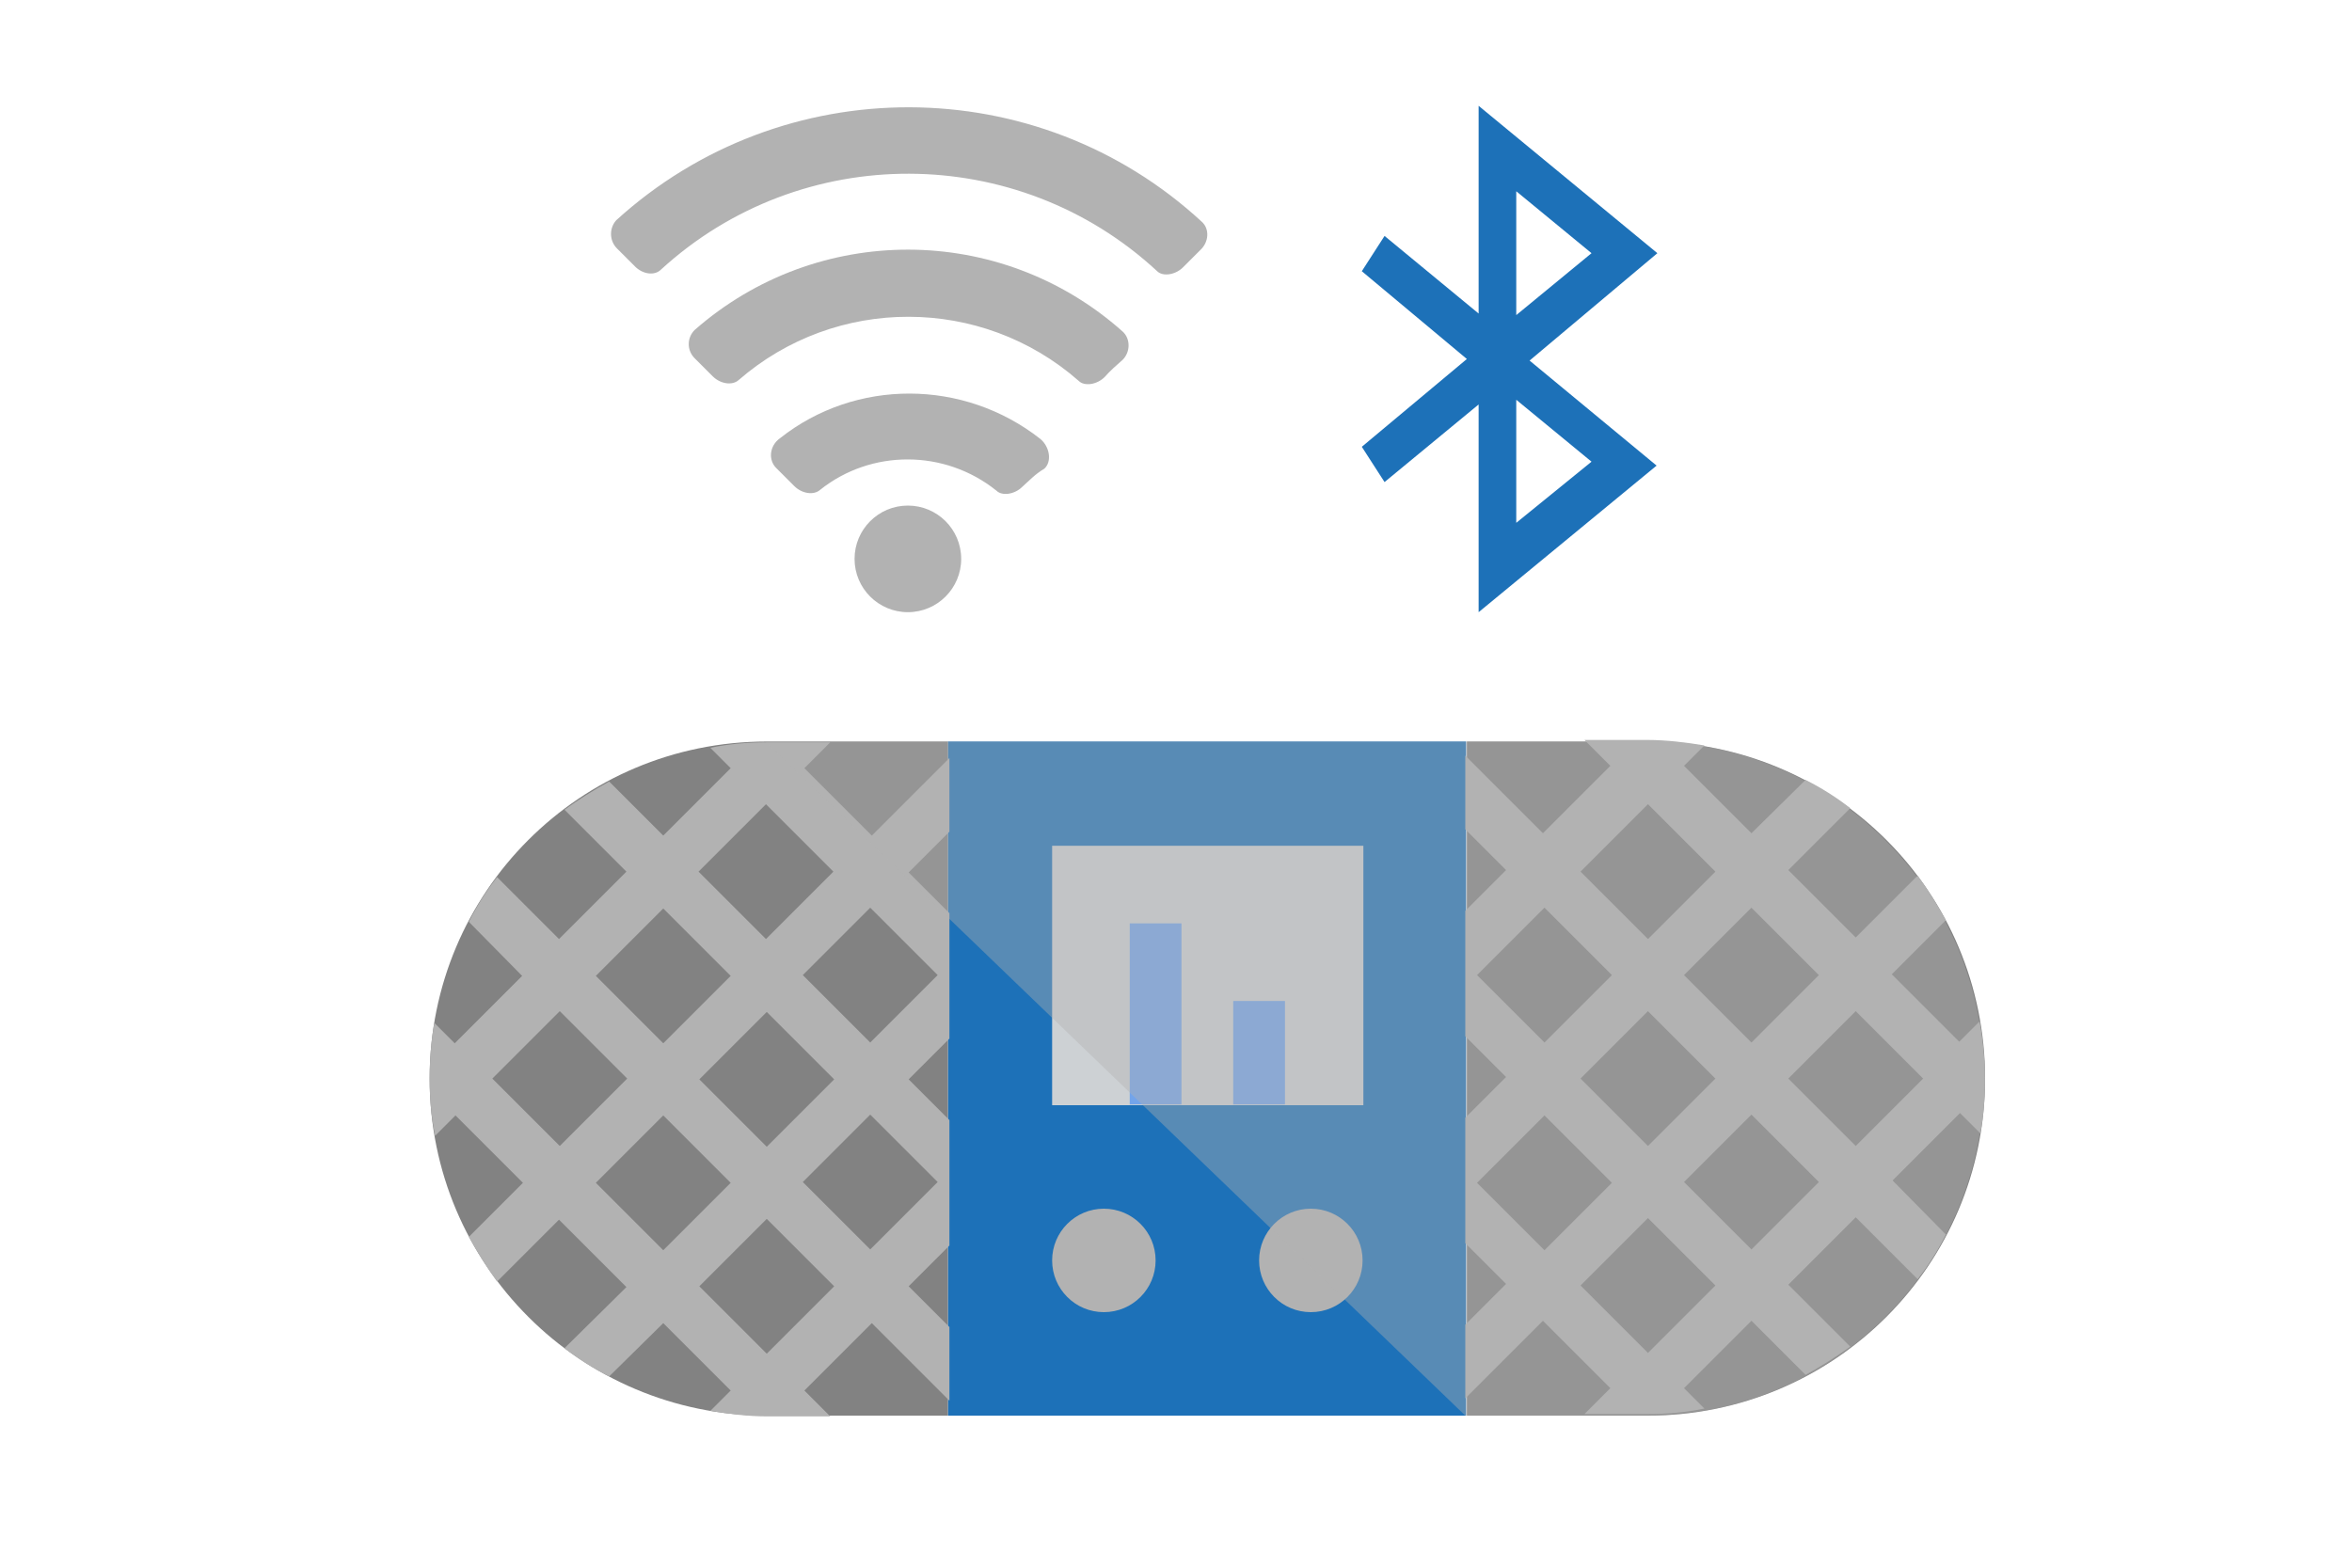 <?xml version="1.0" encoding="utf-8"?>
<!-- Generator: Adobe Illustrator 26.0.3, SVG Export Plug-In . SVG Version: 6.00 Build 0)  -->
<svg version="1.1" id="Layer_1" xmlns="http://www.w3.org/2000/svg" xmlns:xlink="http://www.w3.org/1999/xlink" x="0px" y="0px"
	 viewBox="0 0 300 200" style="enable-background:new 0 0 300 200;" xml:space="preserve">
<style type="text/css">
	.st0{fill:#1D71B8;}
	.st1{fill:#B2B2B2;}
	.st2{fill:#828282;}
	.st3{fill:#CDD1D4;}
	.st4{fill:#73A4EA;}
	.st5{opacity:0.4;fill:#B2B2B2;}
</style>
<path class="st0" d="M211.4,32.3l-22.8-18.8V40l-12-9.9l-2.9,4.5l13.4,11.2L173.7,57l2.9,4.5l12-9.9v26.5l22.7-18.7L195.1,46
	L211.4,32.3 M193.4,24.4l9.6,7.9l-9.6,7.9V24.4 M193.4,66.7V51l9.6,7.9L193.4,66.7"/>
<g>
	<path class="st1" d="M130.4,62.1c-1,1-2.6,1.2-3.3,0.5c-6.6-5.3-16-5.3-22.5-0.1c-0.8,0.7-2.3,0.5-3.3-0.5
		c-0.8-0.8-1.5-1.5-2.3-2.3c-1-1-0.9-2.8,0.5-3.8c9.6-7.6,23.4-7.6,33.2,0.1c1.2,1,1.5,2.9,0.5,3.8C132,60.5,131.2,61.4,130.4,62.1z
		"/>
	<path class="st1" d="M140.9,48.1c-1,1-2.6,1.2-3.3,0.5c-12.4-10.9-31-10.9-43.4-0.1c-0.8,0.7-2.3,0.5-3.3-0.5
		c-0.8-0.8-1.5-1.5-2.3-2.3c-1-1-1-2.6,0-3.6c15.6-13.7,39-13.7,54.6,0.2c1,0.9,1,2.6,0,3.6C142.4,46.6,141.6,47.3,140.9,48.1z"/>
	<path class="st1" d="M150.9,34.1c-1,1-2.6,1.2-3.3,0.5c-17.8-16.5-45.4-16.6-63.3-0.2C83.5,35.2,82,35,81,34
		c-0.8-0.8-1.5-1.5-2.3-2.3c-1-1-1-2.6-0.1-3.6c21.2-19.3,53.7-19.2,74.7,0.2c1,0.9,0.9,2.6-0.2,3.6
		C152.4,32.6,151.7,33.3,150.9,34.1z"/>
	<circle class="st1" cx="115.8" cy="71.3" r="6.8"/>
</g>
<g>
	<g id="Layer_26">
		<rect x="120.9" y="94.6" class="st0" width="66.1" height="86"/>
		<path class="st2" d="M210.2,94.6h-23.1v86h23.1c23.7,0,43-19.2,43-43S234,94.6,210.2,94.6z"/>
		<path class="st1" d="M252.5,130.3l-2.6,2.6l-8.6-8.6l6.9-6.9c-1.1-2-2.3-3.9-3.6-5.7l-7.9,7.9l-8.6-8.6l7.9-7.9
			c-1.8-1.4-3.7-2.6-5.7-3.6l-6.9,6.8l-8.6-8.6l2.6-2.6c-2.4-0.4-4.9-0.7-7.3-0.7h-8l3.3,3.3l-8.6,8.6l-9.9-9.9v9.4l5.2,5.2
			l-5.2,5.2v16l5.2,5.2l-5.2,5.2v16l5.2,5.2l-5.2,5.2v9.4l9.9-9.9l8.6,8.6l-3.3,3.3h8c2.5,0,4.9-0.2,7.3-0.7l-2.6-2.6l8.6-8.6
			l6.9,6.9c2-1.1,3.9-2.3,5.7-3.6l-7.9-7.9l8.6-8.6l7.9,7.9c1.4-1.8,2.6-3.7,3.6-5.7l-6.8-6.9l8.6-8.6l2.6,2.6
			C253.4,140.1,253.4,135.2,252.5,130.3L252.5,130.3z M232,124.4l-8.6,8.6l-8.6-8.6l8.6-8.6L232,124.4z M218.8,137.6l-8.6,8.6
			l-8.6-8.6l8.6-8.6L218.8,137.6z M210.2,102.6l8.6,8.6l-8.6,8.6l-8.6-8.6L210.2,102.6z M188.4,124.4l8.6-8.6l8.6,8.6L197,133
			L188.4,124.4z M188.4,150.9l8.6-8.6l8.6,8.6l-8.6,8.6L188.4,150.9z M210.2,172.6l-8.6-8.6l8.6-8.6l8.6,8.6L210.2,172.6z
			 M223.4,159.4l-8.6-8.6l8.6-8.6l8.6,8.6L223.4,159.4z M236.7,146.2l-8.6-8.6l8.6-8.6l8.6,8.6L236.7,146.2z"/>
		<circle class="st1" cx="140.8" cy="160.8" r="6.6"/>
		<circle class="st1" cx="167.2" cy="160.8" r="6.6"/>
		<rect x="134.2" y="107.9" class="st3" width="39.7" height="33.1"/>
		<rect x="144.1" y="117.8" class="st4" width="6.6" height="23.1"/>
		<rect x="157.3" y="127.7" class="st4" width="6.6" height="13.2"/>
		<path class="st2" d="M97.8,94.6h23.1v86H97.8c-23.7,0-43-19.2-43-43S74,94.6,97.8,94.6z"/>
		<path class="st1" d="M54.8,137.6c0,2.5,0.2,4.9,0.7,7.3l2.6-2.6l8.6,8.6l-6.9,6.9c1.1,2,2.3,3.9,3.6,5.7l7.9-7.9l8.6,8.6L72,172
			c1.8,1.4,3.7,2.6,5.7,3.6l6.9-6.8l8.6,8.6l-2.6,2.6c2.4,0.4,4.9,0.7,7.3,0.7h8l-3.3-3.3l8.6-8.6l9.9,9.9v-9.4l-5.2-5.2l5.2-5.2
			v-16l-5.2-5.2l5.2-5.2v-16l-5.2-5.2l5.2-5.2v-9.4l-9.9,9.9l-8.6-8.6l3.3-3.3h-8c-2.5,0-4.9,0.2-7.3,0.7l2.6,2.6l-8.6,8.6l-6.9-6.9
			c-2,1.1-3.9,2.3-5.7,3.6l7.9,7.9l-8.6,8.6l-7.9-7.9c-1.4,1.8-2.6,3.7-3.6,5.7l6.8,6.9l-8.6,8.6l-2.6-2.6
			C55,132.7,54.8,135.2,54.8,137.6z M84.6,115.9l8.6,8.6l-8.6,8.6l-8.6-8.6L84.6,115.9z M97.8,129.1l8.6,8.6l-8.6,8.6l-8.6-8.6
			L97.8,129.1z M106.3,111.2l-8.6,8.6l-8.6-8.6l8.6-8.6L106.3,111.2z M111,133l-8.6-8.6l8.6-8.6l8.6,8.6L111,133z M111,159.4
			l-8.6-8.6l8.6-8.6l8.6,8.6L111,159.4z M89.2,164.1l8.6-8.6l8.6,8.6l-8.6,8.6L89.2,164.1z M76,150.9l8.6-8.6l8.6,8.6l-8.6,8.6
			L76,150.9z M62.8,137.6l8.6-8.6l8.6,8.6l-8.6,8.6L62.8,137.6z"/>
	</g>
</g>
<path class="st5" d="M253.1,135.5c0-0.3,0-0.5-0.1-0.8c0-0.3,0-0.6-0.1-0.9c-1.9-22-20.4-39.2-42.8-39.2h-8h-15.2h-66.1h-15.2h-8
	l89.3,86h15.2h8c22.4,0,40.9-17.2,42.8-39.1c0-0.4,0.1-0.7,0.1-1.1c0-0.2,0-0.4,0-0.7C253.2,138.3,253.2,136.9,253.1,135.5z"/>
</svg>

